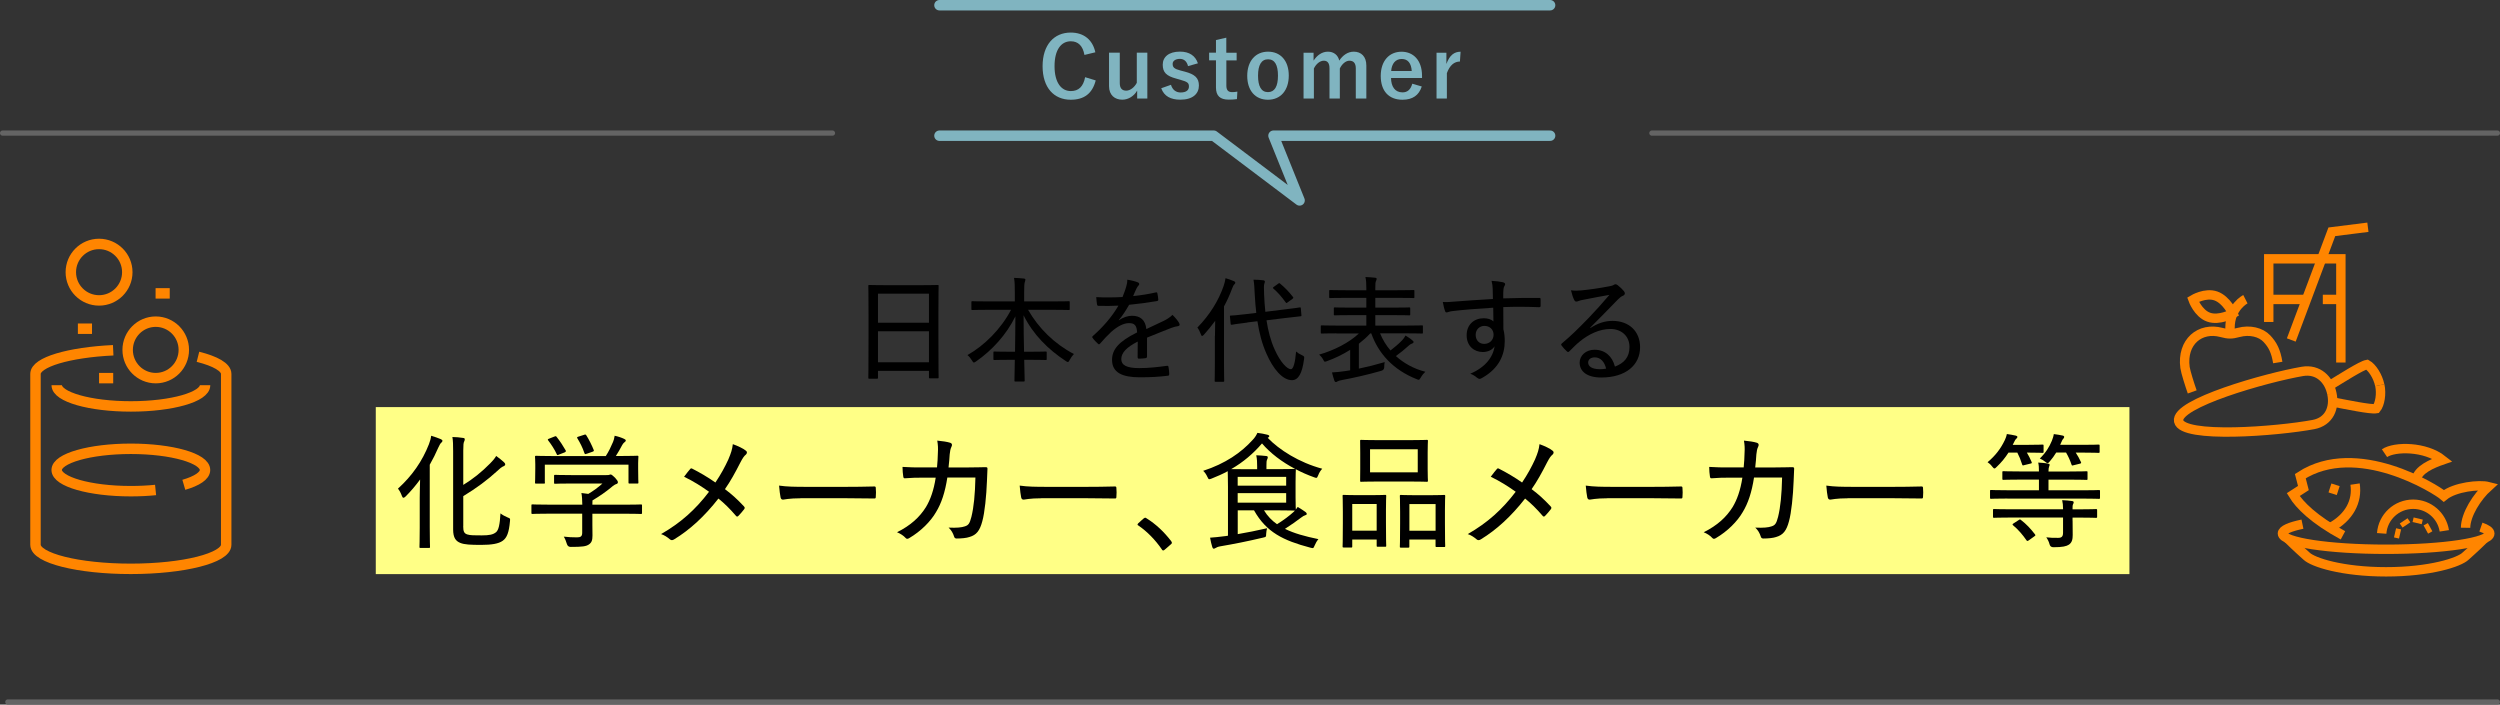 <?xml version="1.0" encoding="UTF-8"?>
<svg id="_レイヤー_1" data-name="レイヤー 1" xmlns="http://www.w3.org/2000/svg" viewBox="0 0 479 135">
  <rect x="0" y="0" width="479" height="135" fill="#333333" stroke="none"/>
  <defs>
    <style>
      .cls-1 {
        stroke: #646464;
      }

      .cls-1, .cls-2, .cls-3, .cls-4 {
        fill: none;
      }

      .cls-1, .cls-3 {
        stroke-linecap: round;
        stroke-linejoin: round;
      }

      .cls-5 {
        fill: #ffff86;
      }

      .cls-2, .cls-3 {
        stroke-width: 2px;
      }

      .cls-2, .cls-4 {
        stroke: #ff8500;
        stroke-miterlimit: 10;
      }

      .cls-3 {
        stroke: #80b4c0;
      }

      .cls-4 {
        stroke-width: 1.8px;
      }

      .cls-6 {
        fill: #80b4c0;
      }
    </style>
  </defs>
  <rect class="cls-5" x="72" y="78" width="336" height="32"/>
  <path d="M166.57,72.56c-.18,0-.2-.02-.2-.2,0-.15,.04-1.32,.04-7.68v-4.25c0-4.27-.04-5.5-.04-5.63,0-.18,.02-.2,.2-.2,.15,0,.9,.04,3.06,.04h6.95c2.16,0,2.93-.04,3.06-.04,.18,0,.2,.02,.2,.2,0,.13-.04,1.36-.04,5.04v4.84c0,6.29,.04,7.48,.04,7.59,0,.2-.02,.22-.2,.22h-1.43c-.2,0-.22-.02-.22-.22v-1.21h-9.77v1.3c0,.18-.02,.2-.2,.2h-1.45Zm1.65-10.72h9.77v-5.57h-9.77v5.57Zm9.77,7.57v-5.94h-9.77v5.94h9.77Z"/>
  <path d="M189.2,59.36c-2.05,0-2.77,.04-2.88,.04-.18,0-.2-.02-.2-.22v-1.25c0-.2,.02-.22,.2-.22,.11,0,.84,.04,2.88,.04h5.24v-1.76c0-1.34-.02-1.91-.15-2.75,.64,.02,1.3,.07,1.89,.13,.18,.02,.29,.11,.29,.2,0,.2-.09,.35-.13,.53-.07,.26-.11,.66-.11,1.85v1.8h5.63c2.07,0,2.77-.04,2.9-.04,.18,0,.2,.02,.2,.22v1.25c0,.2-.02,.22-.2,.22-.13,0-.84-.04-2.9-.04h-4.88c2.02,3.52,5,6.49,8.78,8.47-.29,.31-.57,.68-.81,1.14-.15,.26-.22,.4-.35,.4-.09,0-.2-.07-.4-.2-3.39-2.22-6.25-5.08-8.08-8.76,0,2.38,.04,4.86,.09,6.98h1.39c1.96,0,2.6-.04,2.73-.04,.2,0,.22,.02,.22,.2v1.23c0,.18-.02,.2-.22,.2-.13,0-.77-.04-2.73-.04h-1.36c.04,2.11,.09,3.65,.09,3.96,0,.18-.02,.2-.22,.2h-1.54c-.18,0-.2-.02-.2-.2,0-.31,.02-1.85,.07-3.96h-1.17c-1.96,0-2.6,.04-2.73,.04-.18,0-.2-.02-.2-.2v-1.23c0-.18,.02-.2,.2-.2,.13,0,.77,.04,2.73,.04h1.21c.02-2.07,.07-4.47,.07-6.78-1.72,3.52-4.47,6.51-7.52,8.63-.2,.13-.33,.22-.42,.22-.13,0-.22-.11-.35-.35-.29-.48-.55-.79-.9-1.08,3.23-1.8,6.43-4.99,8.36-8.67h-4.49Z"/>
  <path d="M214.4,61.36c.81-.59,1.76-.86,2.49-.86,1.58,0,2.57,.79,2.75,2.55,.99-.48,2.22-1.03,3.34-1.58,.53-.26,1.17-.64,1.67-1.14,.59,.57,1.08,1.21,1.25,1.52,.24,.4,.11,.57-.18,.64-.35,.04-.79,.15-1.28,.33-1.56,.64-2.95,1.14-4.67,1.87v3.61c0,.2-.09,.29-.31,.33-.26,.04-.84,.09-1.25,.09-.18,0-.24-.11-.24-.31,0-.88,0-2,.02-2.97-2.18,1.12-3.15,2.16-3.15,3.37,0,1.14,1.01,1.72,3.43,1.72,1.89,0,3.7-.22,5.32-.44,.15-.02,.24,.02,.29,.18,.07,.42,.15,.97,.15,1.36,0,.24-.09,.35-.2,.35-1.72,.22-3.37,.31-5.46,.31-3.34,0-5.3-.9-5.3-3.34,0-1.96,1.23-3.5,4.8-5.26-.07-1.32-.46-1.8-1.61-1.78-.97,.02-2.11,.59-3.34,1.67-.86,.81-1.41,1.41-2.13,2.24-.18,.2-.26,.2-.42,.04-.26-.24-.81-.77-1.03-1.12-.09-.15-.11-.2,.04-.35,1.87-1.65,3.63-3.61,4.91-5.83-1.23,.07-2.46,.07-3.81,.04-.2,0-.24-.09-.29-.26-.04-.31-.13-.95-.15-1.41,1.63,.09,3.3,.07,5.04-.02,.24-.64,.51-1.28,.73-2.09,.11-.37,.18-.7,.18-1.23,.77,.11,1.61,.33,2.07,.53,.26,.11,.29,.4,.09,.57-.11,.11-.24,.29-.4,.59-.22,.44-.37,.84-.64,1.45,1.45-.15,2.9-.37,4.33-.7,.22-.04,.26-.02,.31,.15,.07,.35,.15,.75,.18,1.23,0,.18-.07,.24-.33,.29-1.69,.29-3.56,.53-5.26,.7-.64,1.12-1.25,2.07-1.98,2.93l.02,.04Z"/>
  <path d="M232.79,64.33c0-.79,.02-1.85,.04-2.86-.66,.92-1.39,1.8-2.16,2.66-.15,.15-.26,.24-.35,.24s-.15-.09-.22-.29c-.2-.55-.44-1.01-.68-1.32,2.4-2.46,4.05-5.17,5.02-7.94,.18-.53,.31-1.03,.37-1.52,.62,.18,1.1,.35,1.61,.57,.2,.09,.26,.15,.26,.29s-.04,.22-.2,.35c-.13,.13-.24,.31-.44,.86-.42,1.12-.92,2.24-1.52,3.34v10.85c0,2.24,.04,3.28,.04,3.39,0,.18-.02,.2-.22,.2h-1.41c-.18,0-.2-.02-.2-.2,0-.13,.04-1.14,.04-3.39v-5.24Zm6.23-2.53c-2.09,.24-2.82,.4-2.97,.42-.2,.02-.24,0-.26-.2l-.13-1.34c-.02-.2,.02-.22,.2-.22,.24,0,.92-.04,3.01-.29l1.83-.22c-.13-1.12-.22-2.29-.29-3.48-.07-1.43-.09-2-.24-2.88,.62,0,1.28,.04,1.87,.11,.2,.02,.31,.13,.31,.24,0,.18-.07,.29-.11,.44-.09,.24-.09,.7-.04,2.02,.04,1.12,.13,2.24,.24,3.34l3.54-.44c2.09-.24,2.86-.37,3.04-.4,.18-.02,.2,0,.22,.2l.11,1.28c.02,.18,0,.2-.18,.22-.2,.02-1.12,.11-3.08,.35l-3.43,.42c.31,2,.79,3.92,1.58,5.63,1.1,2.46,2.4,3.74,3.1,3.74,.44,0,.81-1.17,.99-3.39,.33,.29,.64,.48,1.12,.7,.48,.24,.48,.26,.4,.79-.35,2.68-1.08,4-2.31,4-1.83,0-3.63-2.2-4.88-5.06-.86-1.91-1.39-4-1.74-6.23l-1.89,.22Zm5.85-7.44c.11-.07,.18-.11,.22-.11,.07,0,.11,.02,.18,.09,.88,.73,1.67,1.54,2.44,2.53,.07,.07,.09,.11,.09,.18s-.07,.13-.2,.24l-.86,.62c-.13,.11-.2,.15-.26,.15-.04,0-.09-.04-.13-.11-.77-1.06-1.54-1.96-2.35-2.64-.07-.07-.11-.11-.11-.15,0-.07,.07-.11,.2-.22l.79-.57Z"/>
  <path d="M256.05,63.87c-2,0-2.66,.04-2.79,.04-.18,0-.2-.02-.2-.2v-1.17c0-.18,.02-.2,.2-.2,.13,0,.79,.04,2.79,.04h5.74v-2h-2.95c-2.18,0-2.93,.04-3.06,.04-.2,0-.22-.02-.22-.2v-1.12c0-.18,.02-.2,.22-.2,.13,0,.88,.04,3.06,.04h2.95v-1.87h-3.89c-2.18,0-2.9,.04-3.01,.04-.2,0-.22-.02-.22-.2v-1.14c0-.18,.02-.2,.22-.2,.11,0,.84,.04,3.01,.04h3.89v-.35c0-1.01-.04-1.61-.18-2.18,.64,.02,1.28,.07,1.85,.13,.2,.02,.31,.11,.31,.2,0,.18-.07,.29-.13,.44-.11,.22-.13,.55-.13,1.39v.37h4.25c2.18,0,2.9-.04,3.04-.04,.18,0,.2,.02,.2,.2v1.14c0,.18-.02,.2-.2,.2-.13,0-.86-.04-3.04-.04h-4.25v1.87h3.41c2.18,0,2.93-.04,3.06-.04,.2,0,.22,.02,.22,.2v1.12c0,.18-.02,.2-.22,.2-.13,0-.88-.04-3.06-.04h-3.41v2h6.1c2.02,0,2.68-.04,2.82-.04,.18,0,.2,.02,.2,.2v1.17c0,.18-.02,.2-.2,.2-.13,0-.79-.04-2.82-.04h-5.19c.48,1.17,1.14,2.29,2,3.28,.81-.64,1.5-1.19,2.24-1.96,.24-.26,.44-.53,.64-.9,.53,.33,.95,.59,1.34,.95,.11,.09,.2,.18,.2,.29,0,.13-.09,.22-.26,.29-.15,.04-.37,.13-.73,.46-.77,.7-1.5,1.3-2.4,1.94,1.5,1.36,3.41,2.44,5.65,3.01-.29,.26-.62,.64-.9,1.14-.18,.29-.24,.4-.37,.4-.09,0-.22-.04-.42-.13-4.42-1.76-7.28-4.84-8.67-8.76h-.2c-.64,.7-1.39,1.36-2.18,1.98v4.77c1.61-.33,3.19-.73,4.95-1.25-.07,.31-.09,.64-.09,.99q-.02,.53-.57,.68c-2.82,.81-5.37,1.36-7.5,1.76-.46,.09-.77,.18-.88,.26-.11,.09-.2,.13-.31,.13s-.22-.07-.29-.26c-.18-.51-.33-1.06-.46-1.58,.86-.04,1.63-.13,2.53-.26,.31-.04,.64-.09,.95-.15v-3.92c-1.39,.88-2.9,1.61-4.42,2.16-.18,.07-.31,.11-.4,.11-.15,0-.2-.11-.37-.44-.22-.4-.48-.68-.75-.92,2.77-.77,5.81-2.31,7.61-4.05h-4.31Z"/>
  <path d="M286,55.33c-.02-.59-.07-.92-.22-1.52,.79,.04,1.69,.15,2.13,.26,.29,.07,.48,.2,.48,.37,0,.13-.07,.24-.18,.44-.07,.13-.13,.33-.15,.62-.04,.4-.04,.75-.04,1.67,2.42-.09,4.58-.09,6.87-.09,.24,0,.29,.02,.29,.29v1.23c0,.22-.09,.26-.33,.26-2.31-.09-4.42-.11-6.82-.02,0,1.36,0,2.84,.02,4.25,.18,.66,.26,1.47,.26,2.27,0,2.68-1.14,5.19-4.16,6.95-.29,.18-.51,.29-.66,.29s-.33-.11-.51-.24c-.35-.31-.81-.59-1.28-.75,2.9-1.23,4.38-3.19,4.66-5.26-.46,.77-1.39,1.1-2.27,1.1-1.61,0-3.08-1.12-3.08-3.21s1.47-3.26,3.26-3.26c.73,0,1.45,.18,1.87,.62,0-.95-.02-1.74-.04-2.64-2.99,.18-5.98,.42-7.92,.66-.51,.07-.81,.24-.99,.24s-.26-.07-.31-.26c-.15-.35-.31-1.01-.44-1.74,.77,.07,1.5-.02,2.73-.11,1.61-.13,4.07-.29,6.87-.46-.02-.81-.02-1.3-.04-1.96Zm-3.26,8.82c0,1.1,.73,1.74,1.63,1.74,1.06,0,1.8-.77,1.8-1.76s-.73-1.69-1.76-1.69c-.84,0-1.67,.62-1.67,1.72Z"/>
  <path d="M304.76,62.82c1.43-.92,2.77-1.34,4.2-1.34,3.19,0,5.28,2.02,5.28,5.04,0,3.43-2.75,5.81-7.44,5.81-2.77,0-4.14-1.19-4.14-2.86,0-1.32,1.17-2.46,2.84-2.46,2.02,0,3.41,1.23,3.92,3.23,1.74-.66,2.79-1.78,2.79-3.76,0-2.11-1.58-3.45-3.65-3.45s-4.16,.99-5.88,2.4c-.68,.55-1.28,1.17-1.94,1.83-.22,.22-.33,.26-.55,.04-.35-.31-.75-.75-1.01-1.12-.11-.13-.07-.24,.09-.4,1.74-1.45,3.04-2.73,5.13-4.88,1.34-1.39,2.53-2.73,3.96-4.4-1.61,.26-3.34,.62-5.06,.95-.29,.04-.55,.11-.84,.22-.13,.07-.33,.11-.42,.11-.2,0-.31-.09-.42-.31-.22-.44-.4-.92-.62-1.85,.68,.09,1.34,.09,1.98,.02,1.56-.15,3.43-.42,5.26-.77,.4-.07,.73-.15,.9-.26,.11-.07,.26-.15,.37-.15,.13,0,.26,.04,.44,.18,.51,.4,.88,.77,1.17,1.12,.13,.15,.2,.31,.2,.44,0,.2-.13,.37-.35,.46-.33,.13-.55,.29-1.01,.75-1.8,1.85-3.3,3.39-5.28,5.37l.07,.07Zm.81,5.65c-.73,0-1.28,.37-1.28,.99,0,.73,.7,1.25,2.16,1.28,.44,0,.84-.02,1.28-.11-.29-1.28-1.06-2.16-2.16-2.16Z"/>
  <path d="M80.42,95.28c0-.96,.05-2.26,.07-3.41-.86,1.18-1.8,2.28-2.76,3.24-.19,.17-.31,.26-.43,.26s-.22-.12-.31-.38c-.17-.48-.43-.98-.74-1.37,2.71-2.45,4.66-5.26,5.93-8.5,.22-.58,.38-1.13,.43-1.63,.74,.22,1.25,.41,1.85,.65,.24,.12,.31,.19,.31,.34,0,.12-.07,.22-.22,.34-.17,.14-.31,.38-.58,.96-.48,1.1-1.01,2.18-1.63,3.26v12.03c0,2.45,.05,3.58,.05,3.7,0,.19-.02,.22-.24,.22h-1.54c-.22,0-.24-.02-.24-.22,0-.14,.05-1.25,.05-3.7v-5.78Zm8.33,5.52c0,1.03,.17,1.42,.82,1.61,.53,.17,1.32,.17,2.74,.17s2.18-.14,2.74-.62c.46-.38,.72-1.39,.84-3.6,.38,.31,.89,.58,1.39,.79,.5,.19,.48,.19,.43,.72-.19,2.14-.58,3.17-1.39,3.74-.79,.58-2.18,.79-4.1,.79-2.06,0-3.24-.05-4.03-.38-.84-.34-1.37-.96-1.37-2.57v-14.98c0-1.27-.02-1.99-.14-2.74,.77,.02,1.37,.07,1.99,.17,.26,.02,.38,.1,.38,.24,0,.19-.05,.31-.12,.46-.12,.22-.17,.58-.17,1.73v6.58c1.8-1.1,3.48-2.42,5.16-4.13,.41-.41,.86-.91,1.15-1.42,.53,.38,1.08,.82,1.51,1.22,.17,.17,.22,.26,.22,.41s-.17,.29-.36,.36c-.29,.1-.7,.43-1.25,.96-1.78,1.63-3.86,3.19-6.43,4.75v5.74Z"/>
  <path d="M105.11,98.42c-2.21,0-2.93,.05-3.07,.05-.19,0-.22-.02-.22-.22v-1.39c0-.19,.02-.22,.22-.22,.14,0,.86,.05,3.07,.05h6.46c-.02-.94-.05-1.61-.17-2.23,.46,.05,.91,.1,1.32,.17,1.01-.6,1.85-1.22,2.71-1.99h-5.93c-2.23,0-2.98,.05-3.1,.05-.22,0-.24-.02-.24-.19v-1.3c0-.19,.02-.22,.24-.22,.12,0,.86,.05,3.1,.05h6.62c.38,0,.5,0,.62-.05,.07-.02,.14-.07,.26-.07,.17,0,.36,.17,.84,.62,.38,.41,.55,.67,.55,.86,0,.17-.1,.29-.26,.34-.24,.07-.53,.22-1.08,.7-.96,.79-2.11,1.61-3.53,2.45-.02,.17-.02,.38-.02,.72v.1h6.22c2.21,0,2.93-.05,3.07-.05,.19,0,.22,.02,.22,.22v1.39c0,.19-.02,.22-.22,.22-.14,0-.86-.05-3.07-.05h-6.22v2.11c0,.53,.02,1.46,.02,2.06,0,.94-.17,1.37-.7,1.73-.55,.36-1.22,.46-3.48,.46q-.55,0-.72-.55c-.14-.5-.36-1.03-.6-1.42,.89,.1,1.56,.14,2.52,.14,.7,0,1.01-.17,1.01-.89v-3.65h-6.46Zm-.7-6c0,.22-.02,.24-.22,.24h-1.44c-.22,0-.24-.02-.24-.24,0-.14,.05-.48,.05-2.62v-.86c0-.84-.05-1.25-.05-1.39,0-.19,.02-.22,.24-.22,.14,0,.96,.05,3.24,.05h10.08c.58-.89,.98-1.75,1.39-2.71,.12-.29,.24-.67,.31-1.18,.67,.14,1.32,.36,1.82,.6,.22,.1,.31,.19,.31,.31s-.07,.22-.22,.31-.34,.34-.46,.55c-.41,.77-.74,1.37-1.22,2.11h.84c2.28,0,3.12-.05,3.24-.05,.22,0,.24,.02,.24,.22,0,.12-.05,.55-.05,1.22v1.03c0,2.16,.05,2.5,.05,2.62,0,.22-.02,.24-.24,.24h-1.42c-.22,0-.24-.02-.24-.24v-3.38h-16.03v3.38Zm1.78-8.76c.29-.14,.36-.1,.48,.07,.65,.82,1.27,1.78,1.73,2.59q.1,.22-.22,.36l-1.06,.41c-.14,.07-.24,.1-.29,.1-.07,0-.12-.05-.17-.19-.38-.86-1.08-1.92-1.63-2.62-.12-.17-.1-.24,.19-.34l.96-.38Zm6.26,3.26c-.36,.14-.38,.12-.48-.12-.34-1.03-.84-1.99-1.34-2.81-.12-.22-.07-.24,.22-.34l1.06-.34c.24-.1,.31-.07,.43,.1,.5,.79,1.06,1.9,1.42,2.81,.07,.19,0,.24-.26,.34l-1.03,.36Z"/>
  <path d="M139.57,87.98c.5-1.18,.72-1.85,.84-2.88,.96,.34,2.02,.84,2.5,1.25,.31,.22,.22,.58-.02,.77-.31,.24-.58,.62-1.06,1.54-.94,1.85-1.9,3.6-2.93,5.06,1.34,1.01,2.35,1.92,3.65,3.31,.19,.22,.17,.34,.02,.55-.34,.46-.7,.84-1.08,1.25-.19,.22-.36,.17-.5-.02-1.13-1.32-2.21-2.38-3.34-3.29-2.66,3.41-5.47,5.98-8.45,7.8-.29,.19-.58,.26-.84,.02-.5-.43-1.13-.84-1.7-1.01,3.79-2.18,6.58-4.68,9.19-8.11-1.49-1.06-2.95-1.99-4.78-2.88,.48-.65,.94-1.22,1.2-1.51,.12-.14,.26-.1,.43,0,1.32,.67,2.98,1.63,4.37,2.62,1.06-1.58,1.82-2.98,2.5-4.46Z"/>
  <path d="M153.4,95.47c-2.21,0-3.19,.26-3.36,.26-.26,0-.41-.12-.48-.41-.1-.46-.22-1.39-.29-2.28,1.51,.22,3.07,.24,5.26,.24h7.51c1.73,0,3.53-.02,5.38-.07,.31-.02,.38,.05,.38,.31,.05,.5,.05,1.15,0,1.68,0,.26-.07,.34-.38,.31-1.8-.02-3.58-.05-5.26-.05h-8.76Z"/>
  <path d="M179.53,89.56c.1-1.01,.14-1.75,.17-2.86,.05-.77,.02-1.46-.12-2.28,1.01,.1,1.87,.22,2.47,.41,.41,.14,.43,.46,.22,.84-.17,.34-.24,.77-.31,1.39-.05,.82-.1,1.46-.22,2.5h3.89c1.54,0,2.59-.05,3.14-.05,.36,0,.43,.05,.43,.31,0,.43-.05,1.3-.1,2.35-.1,2.78-.43,6.07-.89,7.7-.48,1.82-1.13,2.64-2.47,3.02-.55,.19-1.49,.29-2.45,.29-.26,0-.41-.12-.48-.36-.22-.7-.53-1.22-1.06-1.73,1.58,.07,2.5-.02,3.12-.24,.67-.22,.91-.5,1.25-1.82,.46-1.85,.7-4.3,.77-7.54h-5.38c-.43,2.81-1.13,4.94-2.18,6.65-1.03,1.78-2.9,3.65-5.09,4.94-.29,.19-.53,.24-.74-.02-.36-.41-.98-.82-1.63-1.08,2.64-1.32,4.34-2.9,5.54-4.82,.84-1.39,1.51-3.24,1.87-5.64h-2.52c-1.1,0-2.21,.02-3.36,.12-.24,.02-.29-.07-.34-.36-.07-.43-.14-1.18-.14-1.82,1.42,.1,2.5,.1,3.82,.1h2.78Z"/>
  <path d="M199.5,95.47c-2.21,0-3.19,.26-3.36,.26-.26,0-.41-.12-.48-.41-.1-.46-.22-1.39-.29-2.28,1.51,.22,3.07,.24,5.26,.24h7.51c1.73,0,3.53-.02,5.38-.07,.31-.02,.38,.05,.38,.31,.05,.5,.05,1.15,0,1.68,0,.26-.07,.34-.38,.31-1.8-.02-3.58-.05-5.26-.05h-8.76Z"/>
  <path d="M219.11,99.36c.14-.12,.24-.17,.31-.17s.17,.05,.29,.14c1.75,1.1,3.26,2.5,4.68,4.34,.12,.17,.14,.24,.14,.34s-.05,.19-.22,.31l-1.13,.98c-.14,.12-.22,.17-.29,.17-.1,0-.19-.02-.29-.22-1.25-1.82-2.83-3.43-4.46-4.54-.14-.07-.19-.12-.19-.19s.02-.12,.14-.26l1.01-.91Z"/>
  <path d="M242.88,83.88c2.21,2.3,6,4.73,10.46,5.93-.34,.36-.6,.79-.77,1.25-.14,.36-.22,.5-.38,.5-.1,0-.22-.05-.43-.12-1.2-.43-2.38-.94-3.5-1.54,.02,.05,.02,.1,.02,.17,0,.14-.05,.77-.05,2.33v2.9c0,1.54,.05,2.16,.05,2.33,.12-.14,.24-.31,.36-.5,.6,.36,1.06,.65,1.51,.98,.14,.12,.22,.22,.22,.36s-.12,.22-.31,.26c-.19,.05-.48,.22-.79,.46-.89,.67-1.82,1.34-3.07,2.14,1.73,.86,3.84,1.44,6.41,1.97-.29,.34-.53,.74-.74,1.25-.22,.53-.24,.53-.82,.38-5.18-1.37-8.42-2.95-10.78-7.15h-3.12v4.56c1.82-.31,3.62-.67,5.62-1.13-.1,.34-.14,.7-.17,1.06-.02,.62-.02,.6-.6,.74-3.02,.72-5.74,1.25-8.16,1.66-.46,.07-.82,.24-.96,.34-.12,.07-.19,.12-.34,.12-.1,0-.19-.1-.26-.29-.17-.53-.31-1.15-.43-1.82,.96-.07,1.68-.14,2.57-.26,.29-.02,.58-.07,.86-.12v-9.34c0-1.68-.05-2.64-.05-3.02-.96,.53-1.99,.98-3.1,1.42-.19,.07-.34,.12-.43,.12-.14,0-.22-.12-.38-.48-.22-.48-.48-.84-.79-1.13,4.22-1.37,7.3-3.48,9.55-6,.36-.38,.65-.84,.84-1.27,.7,.07,1.37,.22,1.94,.36,.19,.05,.34,.14,.34,.26,0,.1-.05,.17-.19,.26l-.12,.07Zm5.3,5.98c-2.57-1.34-4.8-3.05-6.38-4.9-1.66,1.94-3.58,3.58-5.9,4.92,.53,.02,1.46,.02,2.95,.02h2.02v-.53c0-.86-.02-1.37-.17-2.14,.72,.02,1.22,.07,1.9,.14,.22,.02,.31,.12,.31,.24,0,.19-.07,.29-.14,.46-.1,.22-.12,.46-.12,1.08v.74h2.11c2.23,0,3.17-.05,3.31-.05h.12Zm-11.04,1.51v1.68h9.29v-1.68h-9.29Zm9.29,3.12h-9.29v1.82h9.29v-1.82Zm-4.25,3.29c.67,1.1,1.51,1.97,2.5,2.66,1.37-.86,2.35-1.61,3.17-2.35l.26-.26h-.05c-.14,0-1.08-.05-3.31-.05h-2.57Z"/>
  <path d="M257.46,104.9c-.19,0-.22-.02-.22-.22,0-.14,.05-.77,.05-4.44v-2.18c0-2.26-.05-2.88-.05-3.02,0-.19,.02-.22,.22-.22,.17,0,.74,.05,2.52,.05h2.88c1.8,0,2.38-.05,2.52-.05,.19,0,.22,.02,.22,.22,0,.12-.05,.77-.05,2.66v2.45c0,3.6,.05,4.22,.05,4.37,0,.22-.02,.24-.22,.24h-1.39c-.19,0-.22-.02-.22-.24v-1.15h-4.68v1.32c0,.19-.02,.22-.24,.22h-1.39Zm1.63-3.22h4.68v-5.11h-4.68v5.11Zm11.04-17.35c2.3,0,3.1-.05,3.22-.05,.22,0,.24,.02,.24,.22,0,.14-.05,.74-.05,2.21v3.17c0,1.49,.05,2.06,.05,2.21,0,.19-.02,.22-.24,.22-.12,0-.91-.05-3.22-.05h-6.12c-2.26,0-3.05,.05-3.19,.05-.22,0-.22-.02-.22-.22,0-.14,.02-.72,.02-2.21v-3.17c0-1.46-.02-2.06-.02-2.21,0-.19,0-.22,.22-.22,.14,0,.94,.05,3.19,.05h6.12Zm-7.63,6.17h9.14v-4.42h-9.14v4.42Zm5.93,14.43c-.19,0-.22-.02-.22-.22,0-.17,.05-.77,.05-4.46v-2.18c0-2.23-.05-2.88-.05-3,0-.22,.02-.24,.22-.24,.14,0,.74,.05,2.59,.05h3.07c1.85,0,2.45-.05,2.59-.05,.19,0,.22,.02,.22,.24,0,.12-.05,.77-.05,2.66v2.47c0,3.62,.05,4.25,.05,4.37,0,.22-.02,.24-.22,.24h-1.39c-.22,0-.24-.02-.24-.24v-1.2h-5.02v1.34c0,.19-.02,.22-.24,.22h-1.37Zm1.61-3.24h5.02v-5.11h-5.02v5.11Z"/>
  <path d="M294.13,87.98c.5-1.18,.72-1.85,.84-2.88,.96,.34,2.02,.84,2.5,1.25,.31,.22,.22,.58-.02,.77-.31,.24-.58,.62-1.06,1.54-.94,1.85-1.9,3.6-2.93,5.06,1.34,1.01,2.35,1.92,3.65,3.31,.19,.22,.17,.34,.02,.55-.34,.46-.7,.84-1.08,1.25-.19,.22-.36,.17-.5-.02-1.13-1.32-2.21-2.38-3.34-3.29-2.66,3.41-5.47,5.98-8.45,7.8-.29,.19-.58,.26-.84,.02-.5-.43-1.13-.84-1.7-1.01,3.79-2.18,6.58-4.68,9.19-8.11-1.49-1.06-2.95-1.99-4.78-2.88,.48-.65,.94-1.22,1.2-1.51,.12-.14,.26-.1,.43,0,1.32,.67,2.98,1.63,4.37,2.62,1.06-1.58,1.82-2.98,2.5-4.46Z"/>
  <path d="M307.96,95.47c-2.21,0-3.19,.26-3.36,.26-.26,0-.41-.12-.48-.41-.1-.46-.22-1.39-.29-2.28,1.51,.22,3.07,.24,5.26,.24h7.51c1.73,0,3.53-.02,5.38-.07,.31-.02,.38,.05,.38,.31,.05,.5,.05,1.15,0,1.68,0,.26-.07,.34-.38,.31-1.8-.02-3.58-.05-5.26-.05h-8.76Z"/>
  <path d="M334.09,89.56c.1-1.01,.14-1.75,.17-2.86,.05-.77,.02-1.46-.12-2.28,1.01,.1,1.87,.22,2.47,.41,.41,.14,.43,.46,.22,.84-.17,.34-.24,.77-.31,1.39-.05,.82-.1,1.46-.22,2.5h3.89c1.54,0,2.59-.05,3.14-.05,.36,0,.43,.05,.43,.31,0,.43-.05,1.3-.1,2.35-.1,2.78-.43,6.07-.89,7.7-.48,1.82-1.13,2.64-2.47,3.02-.55,.19-1.49,.29-2.45,.29-.26,0-.41-.12-.48-.36-.22-.7-.53-1.22-1.06-1.73,1.58,.07,2.5-.02,3.12-.24,.67-.22,.91-.5,1.25-1.82,.46-1.85,.7-4.3,.77-7.54h-5.38c-.43,2.81-1.13,4.94-2.18,6.65-1.03,1.78-2.9,3.65-5.09,4.94-.29,.19-.53,.24-.74-.02-.36-.41-.98-.82-1.63-1.08,2.64-1.32,4.34-2.9,5.54-4.82,.84-1.39,1.51-3.24,1.87-5.64h-2.52c-1.1,0-2.21,.02-3.36,.12-.24,.02-.29-.07-.34-.36-.07-.43-.14-1.18-.14-1.82,1.42,.1,2.5,.1,3.82,.1h2.78Z"/>
  <path d="M354.05,95.47c-2.21,0-3.19,.26-3.36,.26-.26,0-.41-.12-.48-.41-.1-.46-.22-1.39-.29-2.28,1.51,.22,3.07,.24,5.26,.24h7.51c1.73,0,3.53-.02,5.38-.07,.31-.02,.38,.05,.38,.31,.05,.5,.05,1.15,0,1.68,0,.26-.07,.34-.38,.31-1.8-.02-3.58-.05-5.26-.05h-8.76Z"/>
  <path d="M384.83,86.71c-.62,.98-1.37,1.9-2.26,2.74-.19,.19-.31,.31-.43,.31s-.24-.12-.43-.36c-.31-.41-.6-.65-.89-.84,1.51-1.27,2.52-2.59,3.31-4.25,.12-.26,.31-.72,.38-1.15,.55,.07,1.22,.19,1.73,.31,.19,.05,.29,.12,.29,.24,0,.14-.07,.24-.22,.36-.14,.12-.24,.26-.38,.58l-.29,.58h3.05c1.87,0,2.47-.05,2.62-.05,.22,0,.24,.02,.24,.24v1.13c0,.19-.02,.22-.24,.22-.14,0-.74-.05-2.62-.05h-.34c.34,.55,.62,1.13,.91,1.8,.07,.19,.05,.26-.24,.31l-1.18,.29c-.29,.1-.34,.07-.41-.17-.24-.79-.55-1.54-.91-2.23h-1.7Zm-.22,8.81c-2.21,0-2.95,.05-3.1,.05-.19,0-.22-.02-.22-.22v-1.25c0-.19,.02-.22,.22-.22,.14,0,.89,.05,3.1,.05h6.05v-2.04h-3.41c-2.42,0-3.27,.05-3.38,.05-.19,0-.22-.02-.22-.22v-1.22c0-.19,.02-.22,.22-.22,.12,0,.96,.05,3.38,.05h3.41c0-.72-.02-1.2-.14-1.7,.7,.02,1.37,.1,1.78,.17,.26,.05,.41,.12,.41,.24s-.05,.22-.1,.36c-.07,.17-.12,.43-.12,.94h3.91c2.42,0,3.24-.05,3.38-.05,.17,0,.19,.02,.19,.22v1.22c0,.19-.02,.22-.19,.22-.14,0-.96-.05-3.38-.05h-3.91v2.04h6.55c2.21,0,2.95-.05,3.1-.05,.19,0,.22,.02,.22,.22v1.25c0,.19-.02,.22-.22,.22-.14,0-.89-.05-3.1-.05h-14.42Zm12.5,4.27c0,.94,.02,1.85,.02,2.71s-.14,1.44-.72,1.85c-.48,.31-1.18,.5-2.98,.5q-.6,0-.74-.58c-.1-.43-.34-.91-.62-1.32,.84,.1,1.44,.12,2.3,.1,.62,0,.91-.24,.91-.96v-2.93h-10.01c-2.28,0-3.07,.05-3.19,.05-.19,0-.22-.02-.22-.22v-1.22c0-.22,.02-.24,.22-.24,.12,0,.91,.05,3.19,.05h10.01v-.12c0-.65-.05-1.08-.17-1.63,.72,.02,1.39,.1,1.9,.17,.19,.02,.31,.12,.31,.22,0,.17-.05,.24-.12,.38-.1,.22-.1,.43-.1,.89v.1h1.25c2.3,0,3.07-.05,3.22-.05,.22,0,.24,.02,.24,.24v1.22c0,.19-.02,.22-.24,.22-.14,0-.91-.05-3.22-.05h-1.25v.62Zm-10.34-.14c.12-.1,.19-.12,.26-.12,.05,0,.12,.02,.19,.1,1.01,.77,1.85,1.66,2.69,2.76,.12,.17,.1,.22-.14,.38l-1.03,.74c-.14,.1-.24,.14-.29,.14-.07,0-.1-.05-.17-.12-.74-1.08-1.63-2.11-2.57-2.88-.17-.14-.14-.22,.1-.38l.96-.62Zm7.2-12.94c-.36,.6-.77,1.15-1.22,1.68-.19,.24-.31,.34-.43,.34s-.24-.07-.46-.26c-.36-.29-.7-.48-1.03-.62,1.13-1.1,1.82-2.21,2.3-3.38,.17-.46,.31-.82,.38-1.3,.6,.07,1.3,.19,1.73,.29,.19,.05,.26,.17,.26,.26,0,.12-.07,.24-.17,.34-.12,.12-.22,.26-.38,.67l-.22,.5h4.32c2.16,0,2.88-.05,3.02-.05,.19,0,.22,.02,.22,.24v1.13c0,.19-.02,.22-.22,.22-.14,0-.86-.05-3.02-.05h-1.34c.38,.58,.7,1.15,1.01,1.82,.07,.19,.02,.24-.24,.31l-1.18,.29c-.29,.1-.34,.07-.41-.17-.26-.77-.62-1.56-1.03-2.26h-1.9Z"/>
  <path class="cls-4" d="M420.03,75.09c-.43-1.2-1.27-3.84-1.38-4.67-.66-4.94,2.89-7.82,6.98-6.72,.7,.19,1.17,.27,1.64,.27,.47,0,.94-.08,1.64-.27,2.17-.59,4.28-.03,5.42,1.18,1.14,1.21,1.74,2.43,2.09,4.58"/>
  <path class="cls-4" d="M430.22,57.33s-2.95,1.5-2.95,5.51v1.14"/>
  <path class="cls-4" d="M427.82,60.07s-2.61,1.43-4.65,.7-2.99-3.36-2.99-3.36c0,0,2.36-1.43,4.4-.7,2.04,.74,3.24,3.36,3.24,3.36Z"/>
  <path class="cls-4" d="M446.79,75.43c.58,2.68-.5,5.34-3.52,5.91-6.88,1.29-25.13,2.74-25.84-.65-.71-3.39,16.81-8.35,23.71-9.53,3.03-.52,5.11,1.58,5.65,4.27"/>
  <path class="cls-4" d="M447.13,77.06c2.35,.43,7.08,1.44,8.17,1.24,.69-.85,1.03-2.82,.67-4.51"/>
  <path class="cls-4" d="M446.45,73.81c2.01-1.21,5.99-3.78,7.07-3.97,.98,.55,2.09,2.26,2.44,3.96"/>
  <polyline class="cls-4" points="434.69 61.69 434.69 49.59 448.51 49.59 448.51 69.46"/>
  <line class="cls-4" x1="434.69" y1="57.37" x2="441.92" y2="57.37"/>
  <line class="cls-4" x1="445.05" y1="57.37" x2="448.51" y2="57.37"/>
  <polyline class="cls-4" points="439.01 65.14 446.78 44.41 453.69 43.54"/>
  <path class="cls-4" d="M472.4,101.12c.04-2.55,2.19-5.95,4.35-7.89-1.67-.43-6.37,.04-8.51,1.78-1.46-1.27-16.65-10.83-27.5-3.78l.59,2.28-1.95,1.26c1.19,1.97,3.98,4.79,9.53,7.8"/>
  <path class="cls-4" d="M451.23,92.75c.5,3.31-1.12,6.41-4.77,8.36"/>
  <path class="cls-4" d="M456.87,86.83c1.96-1.33,7.82-1.32,11.12,1.3-1.98,.69-4.78,1.85-5.04,3.8"/>
  <path class="cls-4" d="M475.34,100.99c1.1,.38,1.71,.79,1.71,1.23,0,1.67-8.9,3.02-19.87,3.02s-19.87-1.35-19.87-3.02c0-.67,1.43-1.29,3.84-1.79"/>
  <path class="cls-4" d="M476,103.19c-1.55,1.55-3.58,3.35-3.58,3.35-1.2,1.2-6.83,3.02-15.25,3.02s-14.04-1.82-15.25-3.02c0,0-2.03-1.8-3.58-3.35"/>
  <path class="cls-4" d="M456.33,102.2c.23-3.13,2.84-5.59,6.03-5.59,3.02,0,5.52,2.21,5.97,5.1"/>
  <line class="cls-4" x1="463.33" y1="99.35" x2="463.12" y2="100.23"/>
  <line class="cls-4" x1="460.54" y1="99.8" x2="461.07" y2="100.58"/>
  <line class="cls-4" x1="458.89" y1="102.09" x2="459.85" y2="102.31"/>
  <line class="cls-4" x1="465.61" y1="101.01" x2="464.79" y2="101.46"/>
  <line class="cls-4" x1="446.42" y1="93.49" x2="448" y2="94"/>
  <path class="cls-2" d="M21.69,67.11c-8.48,.4-14.89,2.28-14.89,4.53v32.74c0,2.55,8.18,4.61,18.27,4.61s18.27-2.07,18.27-4.61v-32.74c0-1.28-2.07-2.44-5.41-3.28"/>
  <path class="cls-2" d="M39.29,73.81c0,2.24-6.36,4.06-14.21,4.06-7.85,0-14.21-1.82-14.21-4.06"/>
  <path class="cls-2" d="M29.81,93.88c-1.48,.15-3.08,.23-4.74,.23-7.85,0-14.21-1.82-14.21-4.06s6.36-4.06,14.21-4.06c7.85,0,14.21,1.82,14.21,4.06,0,1.11-1.55,2.11-4.06,2.84"/>
  <path class="cls-2" d="M24.46,67.04c0-2.99,2.41-5.41,5.38-5.41s5.38,2.42,5.38,5.41-2.41,5.41-5.38,5.41-5.38-2.42-5.38-5.41Z"/>
  <path class="cls-2" d="M13.57,52.15c0-2.99,2.42-5.41,5.41-5.41s5.41,2.42,5.41,5.41-2.42,5.41-5.41,5.41c-2.99,0-5.41-2.42-5.41-5.41Z"/>
  <line class="cls-2" x1="14.92" y1="62.98" x2="17.63" y2="62.98"/>
  <line class="cls-2" x1="29.81" y1="56.21" x2="32.52" y2="56.21"/>
  <line class="cls-2" x1="18.98" y1="72.45" x2="21.69" y2="72.45"/>
  <line class="cls-1" x1="1.5" y1="134.5" x2="478.5" y2="134.5"/>
  <line class="cls-3" x1="180" y1="1" x2="297" y2="1"/>
  <polyline class="cls-3" points="180 26 232.55 26 249 38.4 244 26 297 26"/>
  <g>
    <path class="cls-6" d="M207.78,10.53c-.3-1.73-1.2-2.62-2.61-2.62-1.84,0-3.12,1.6-3.12,4.77s1.31,4.77,3.12,4.77c1.49,0,2.39-.85,2.74-2.66l2.03,.62c-.66,2.56-2.26,3.7-4.79,3.7-3.22,0-5.39-2.32-5.39-6.42s2.19-6.45,5.39-6.45c2.55,0,4.21,1.42,4.72,3.78l-2.1,.51Z"/>
    <path class="cls-6" d="M219.83,18.88h-1.95v-1.52c-.62,1.06-1.68,1.74-2.85,1.74-1.42,0-2.54-.86-2.54-2.59v-6.42h2.06v5.84c0,.99,.45,1.44,1.23,1.44s1.58-.64,2.03-1.5v-5.78h2.02v8.79Z"/>
    <path class="cls-6" d="M227.63,12.69c-.22-.94-.78-1.41-1.57-1.41-.86,0-1.38,.42-1.38,.94,0,.69,.29,.98,1.57,1.31l.74,.19c2,.53,2.72,1.25,2.72,2.67,0,1.57-1.17,2.71-3.55,2.71-1.86,0-3.11-.66-3.67-2.19l1.87-.66c.29,.99,.99,1.47,1.84,1.47,1.15,0,1.6-.5,1.6-1.14,0-.72-.3-.91-1.7-1.31l-.74-.21c-1.9-.51-2.58-1.2-2.58-2.67s1.15-2.5,3.3-2.5c1.84,0,2.96,.82,3.44,2.24l-1.9,.54Z"/>
    <path class="cls-6" d="M234.97,10.1h1.97v1.47h-1.97v4.82c0,.88,.35,1.26,1.09,1.26,.34,0,.66-.02,1.02-.1l-.08,1.44c-.56,.08-1.04,.1-1.57,.1-1.66,0-2.45-.72-2.45-2.34v-5.19h-1.31v-1.47h1.31v-2.42l1.98-.45v2.86Z"/>
    <path class="cls-6" d="M246.93,14.48c0,2.85-1.58,4.63-3.99,4.63s-3.97-1.73-3.97-4.58,1.6-4.63,3.99-4.63,3.97,1.73,3.97,4.58Zm-5.89,.02c0,2.03,.61,3.15,1.9,3.15s1.92-1.1,1.92-3.15-.61-3.14-1.9-3.14-1.92,1.12-1.92,3.14Z"/>
    <path class="cls-6" d="M251.67,11.63c.69-1.06,1.63-1.73,2.77-1.73s1.94,.69,2.16,1.71c.69-1.04,1.65-1.71,2.79-1.71,1.42,0,2.4,.94,2.4,2.64v6.34h-2.02v-5.78c0-.99-.43-1.47-1.22-1.47-.69,0-1.42,.61-1.84,1.49v5.76h-1.98v-5.78c0-1.01-.38-1.47-1.09-1.47s-1.46,.59-1.9,1.49v5.76h-1.98V10.1h1.92v1.54Z"/>
    <path class="cls-6" d="M266.52,14.93c.02,1.66,.75,2.77,2.21,2.77,.91,0,1.55-.51,1.86-1.66l1.82,.53c-.54,1.68-1.74,2.54-3.7,2.54-2.63,0-4.16-1.68-4.16-4.56s1.62-4.64,3.99-4.64c2.24,0,3.92,1.63,3.92,4.61v.42h-5.94Zm3.97-1.33c-.1-1.47-.72-2.3-1.92-2.3s-1.92,.9-2.02,2.3h3.94Z"/>
    <path class="cls-6" d="M279.72,11.79c-1.06,0-1.94,.69-2.5,2.22v4.87h-1.98V10.1h1.89v2.16c.62-1.73,1.54-2.35,2.72-2.35l-.13,1.89Z"/>
  </g>
  <line class="cls-1" x1="316.5" y1="25.5" x2="478.5" y2="25.5"/>
  <line class="cls-1" x1=".5" y1="25.5" x2="159.5" y2="25.5"/>
</svg>